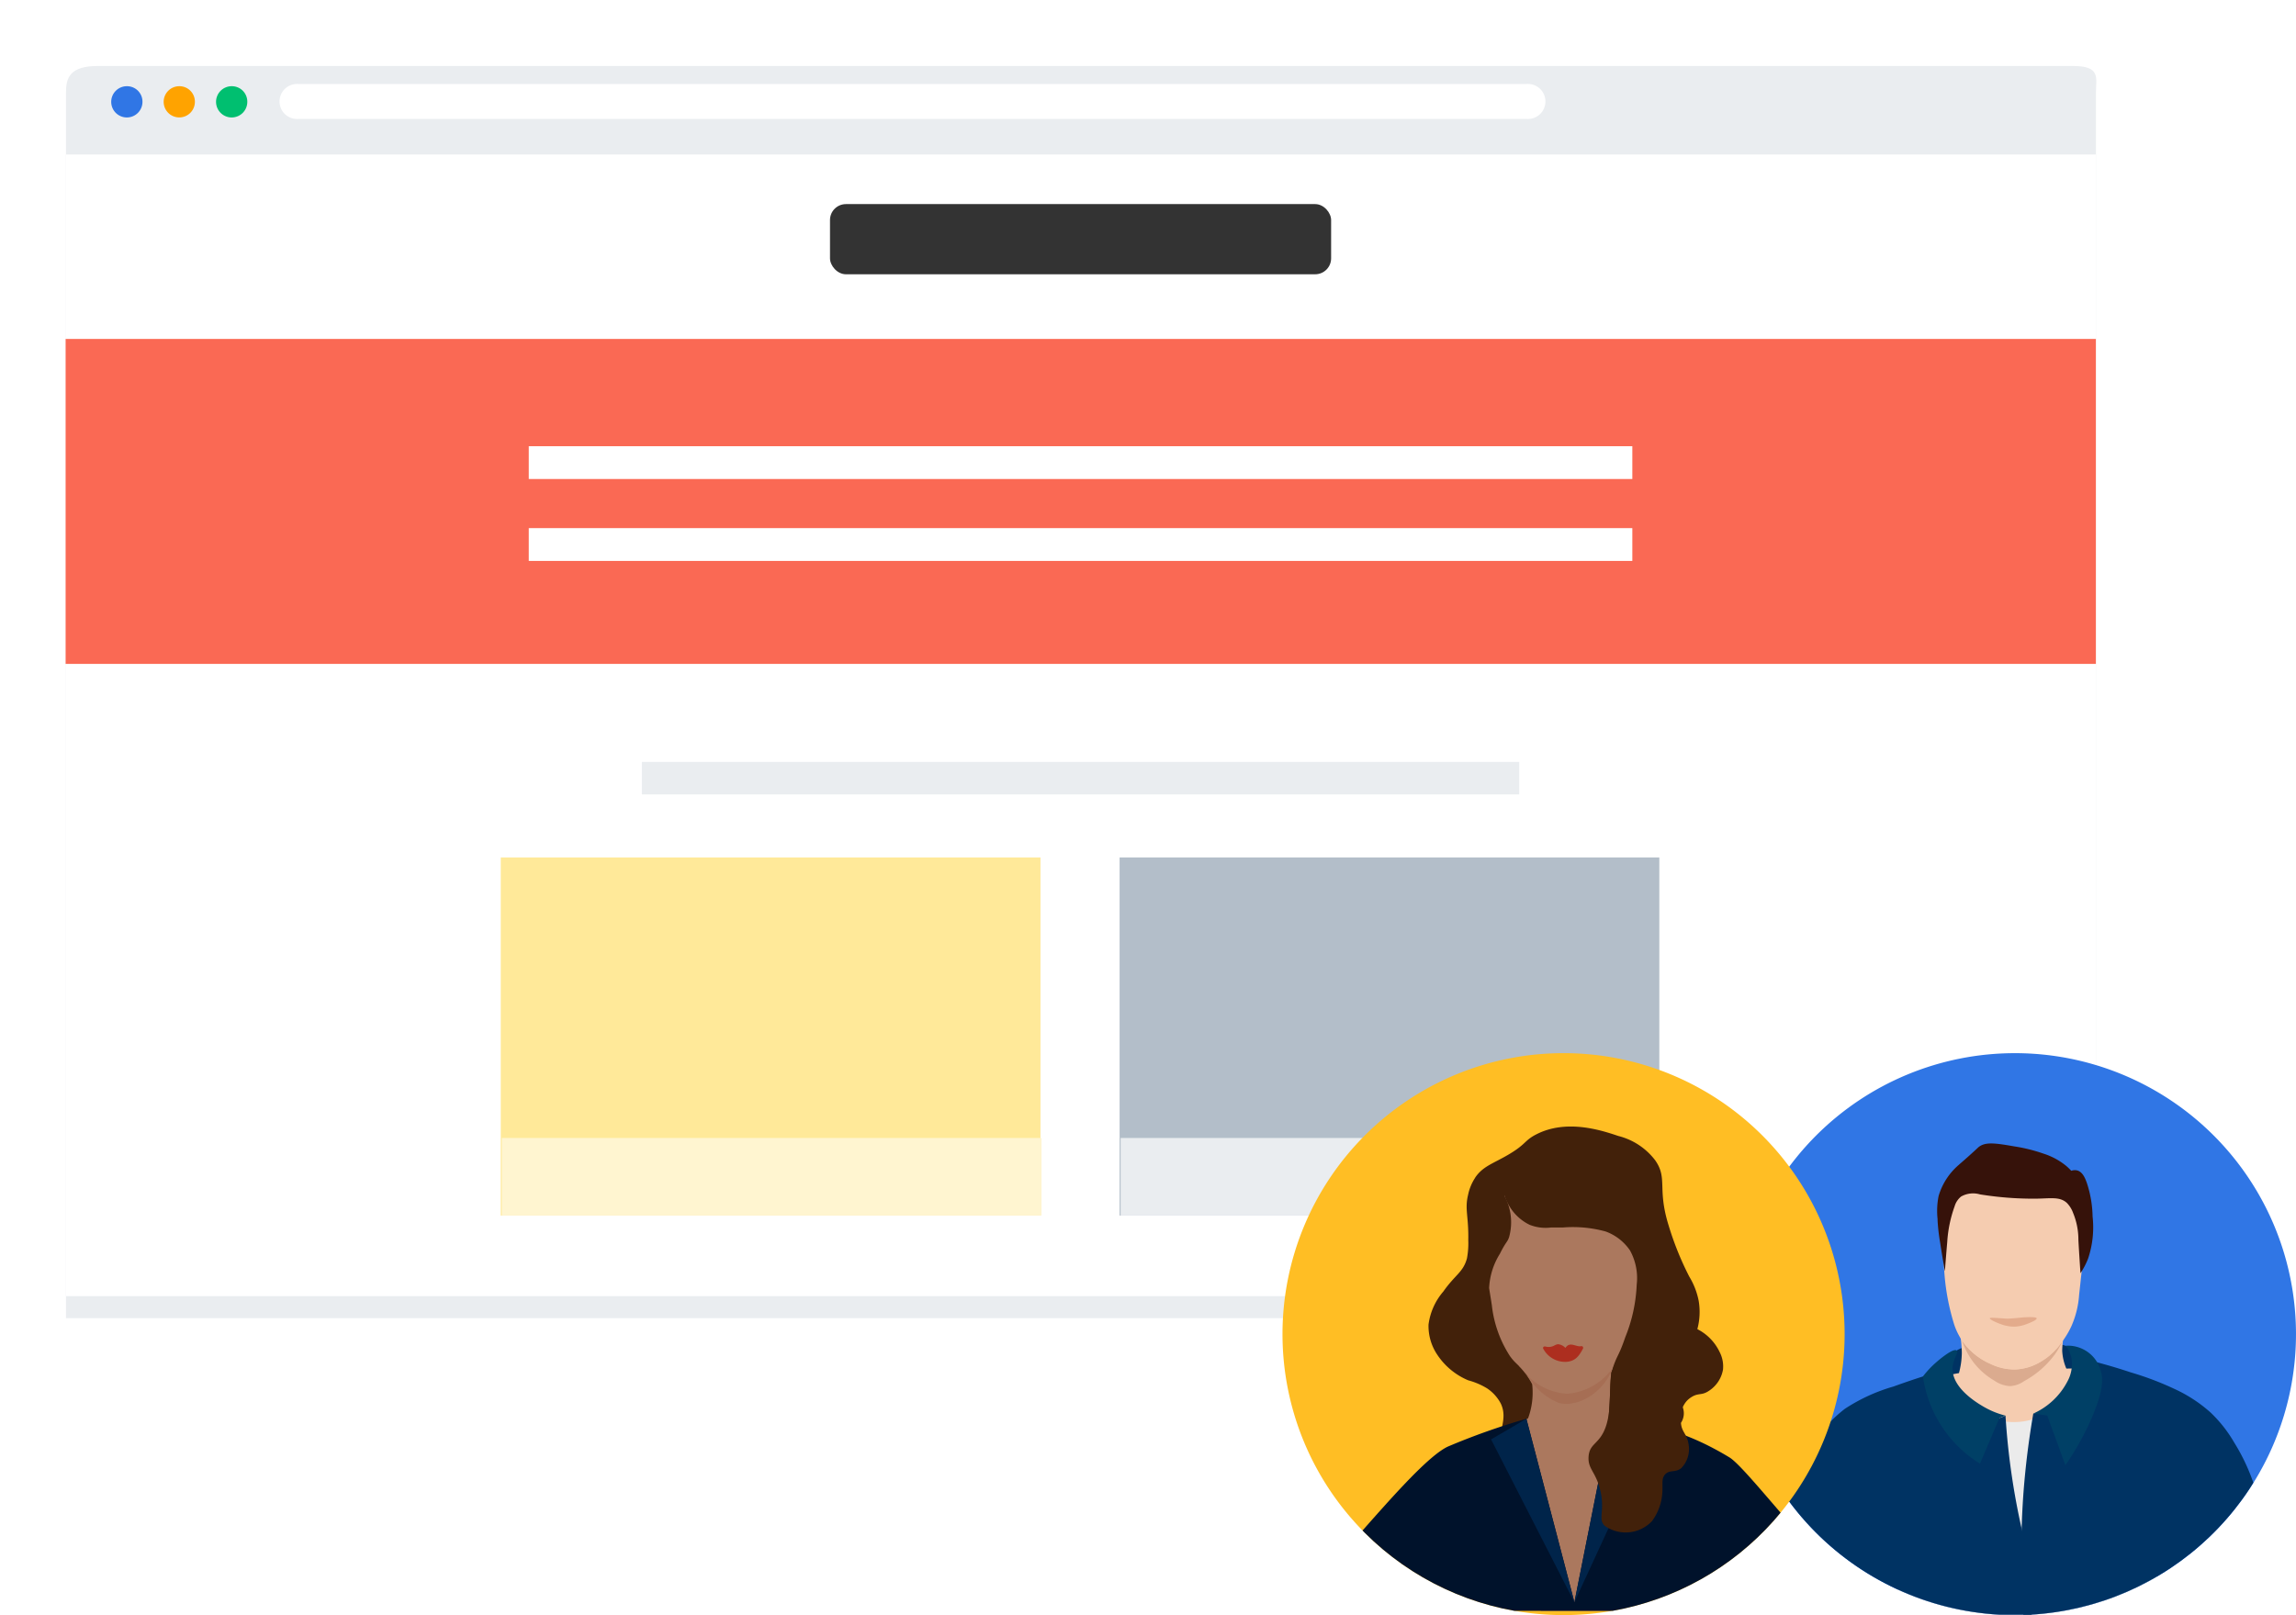 <svg xmlns="http://www.w3.org/2000/svg" xmlns:xlink="http://www.w3.org/1999/xlink" width="144.144" height="101.425" viewBox="0 0 144.144 101.425"><defs><style>.a{fill:none;}.b{fill:#eaedf0;}.c{fill:#3076e5;}.d{fill:#00bf70;}.e{fill:#ffa300;}.f{fill:#fff;}.g{fill:#fa6954;}.h{fill:#333;}.i{fill:#ffe999;}.j{fill:#fff5d0;}.k{fill:#b3bec9;}.l{clip-path:url(#c);}.m{fill:#003363;}.n{fill:#f5ccb0;}.o{fill:#ebebeb;}.p{fill:#004066;}.q{fill:#dbab8f;}.r{fill:#36120a;}.s{fill:#e3ab8c;}.t{fill:#ffbe24;}.u{clip-path:url(#d);}.v{fill:#42210a;}.w{fill:#ab785e;}.x{fill:#ad2e1f;}.y{fill:#00122b;}.z{fill:#122121;}.aa{fill:#00244a;}.ab{fill:#401f0a;}.ac{fill:#a66e54;}.ad{filter:url(#a);}</style><filter id="a" x="0" y="0" width="135.747" height="86.921" filterUnits="userSpaceOnUse"><feOffset dy="1.381" input="SourceAlpha"/><feGaussianBlur stdDeviation="1.381" result="b"/><feFlood flood-opacity="0.102"/><feComposite operator="in" in2="b"/><feComposite in="SourceGraphic"/></filter><clipPath id="c"><path class="a" d="M349.468,758.9a17.645,17.645,0,0,0,16.654,17.617H368.1a17.65,17.65,0,0,0,16.57-15.873v-3.489a17.646,17.646,0,0,0-35.205,1.745"/></clipPath><clipPath id="d"><path class="a" d="M321.13,758.9a17.65,17.65,0,0,0,14.562,17.376h6.167a17.65,17.65,0,0,0,14.534-16.386v-1.981a17.645,17.645,0,0,0-35.263.991"/></clipPath></defs><g transform="translate(-240.615 -675.118)"><g class="ad" transform="matrix(1, 0, 0, 1, 240.61, 675.12)"><path class="b" d="M372.2,756.514V679.54c0-.913.321-1.66-1.452-1.66H246.769c-1.774,0-2.011.747-2.011,1.66v76.974Z" transform="translate(-240.61 -675.12)"/></g><path class="c" d="M249.559,681.49a.981.981,0,1,1-.98-.958.969.969,0,0,1,.98.958"/><path class="d" d="M256.141,681.49a.981.981,0,1,1-.98-.958.97.97,0,0,1,.98.958"/><path class="e" d="M252.85,681.49a.98.98,0,1,1-.98-.958.97.97,0,0,1,.98.958"/><path class="f" d="M336.444,682.586H259.358a1.1,1.1,0,1,1,0-2.192h77.086a1.1,1.1,0,1,1,0,2.192"/><rect class="f" width="127.437" height="71.694" transform="translate(244.758 684.821)"/><rect class="b" width="55.081" height="2.041" transform="translate(280.912 722.965)"/><rect class="g" width="127.46" height="20.407" transform="translate(244.735 696.403)"/><rect class="h" width="31.46" height="4.407" rx="1" transform="translate(292.723 687.935)"/><rect class="f" width="69.281" height="2.06" transform="translate(273.812 703.139)"/><rect class="f" width="69.281" height="2.06" transform="translate(273.812 708.283)"/><g transform="translate(272.053 728.965)"><rect class="i" width="33.884" height="22.489" transform="translate(0 0)"/><rect class="j" width="33.884" height="4.872" transform="translate(0.064 17.617)"/></g><g transform="translate(310.904 728.965)"><rect class="k" width="33.884" height="22.489" transform="translate(0 0)"/><rect class="b" width="33.884" height="4.872" transform="translate(0.064 17.617)"/></g><path class="c" d="M384.758,758.9a17.645,17.645,0,1,1-17.646-17.645A17.645,17.645,0,0,1,384.758,758.9"/><g class="l"><path class="m" d="M363.458,759.928c.249-.161.725-.421,3.748-.5,2.366-.061,2.882.078,3.358.332a4.061,4.061,0,0,1,1.522,1.48,15.571,15.571,0,0,1-2.343.8,16.407,16.407,0,0,1-7.83,0,4.024,4.024,0,0,1,1.545-2.111"/><path class="n" d="M363.392,757.434a11.8,11.8,0,0,0,.267,1.412,7.171,7.171,0,0,1,.12,1.239,5.064,5.064,0,0,1-.18,1.261c-.228.04-.538.1-.9.178-1.344.286-2.016.438-2.228.764-.4.618.328,1.752.4,1.862,1.881,2.861,7.657,2.044,9.409,1.8,2.722-.386,3.208-1.038,3.391-1.4.667-1.308-.3-3.4-1.2-3.558a5.714,5.714,0,0,0-.874.063c-.1.006-.177.005-.308,0h-.314c-.269,0-.488.005-.634.008a3.255,3.255,0,0,1-.26-1.12,6.152,6.152,0,0,1,.2-1.433,3.681,3.681,0,0,0,.031-1.744c-.691-1.529-6.667-.754-6.916.665"/><path class="o" d="M360.417,788.7l14.213-.034c.295-1.944,2.542-17.1.6-22.989-.439-1.332-1.412-4.332-3.384-4.671a2.347,2.347,0,0,0-.973.044,3.43,3.43,0,0,1-.423,1.484,4.006,4.006,0,0,1-3.99,1.846,4.193,4.193,0,0,1-3.382-2.993,1.367,1.367,0,0,0-.782-.074c-2.258.5-3.291,7.879-1.877,27.387"/><path class="m" d="M371.787,760.543c.7.177,1.593.423,2.612.763a18.954,18.954,0,0,1,2.724,1.032,9,9,0,0,1,2.276,1.487,8.409,8.409,0,0,1,1.48,1.881,12.374,12.374,0,0,1,1.73,4.661c.011.1.063.575.183,1.217.036.192.079.4.132.629a33.338,33.338,0,0,1,.932,4.139,71.472,71.472,0,0,1,.9,12.351l-14.835-.022A54,54,0,0,1,367.639,769c.131-1.8.349-3.507.628-5.114a3.307,3.307,0,0,0,1.412-.286,4.17,4.17,0,0,0,2.108-3.053"/><path class="m" d="M366.8,788.7h-8.977c-.025-1.006-.079-2.385-.2-4.023a36.686,36.686,0,0,0-.4-3.84c-.07,0-.1,1.425.1,7.863h-6.284a43.673,43.673,0,0,1-.05-6.217c.147-2.282.5-4.48,1.2-8.877.136-.856.215-1.313.267-1.6,0,0,.051-.3.1-.544a15.724,15.724,0,0,1,1.328-4.794,9.709,9.709,0,0,1,1.161-1.72,8.315,8.315,0,0,1,1.39-1.357,11.181,11.181,0,0,1,3.049-1.4c.6-.216,1.406-.5,2.384-.8a3.269,3.269,0,0,0,4.653,2.626,45.01,45.01,0,0,0,1.02,7.128,26.981,26.981,0,0,1,.614,4.221,10.3,10.3,0,0,1,.009,1.18c-.13,2.874-1.218,3.419-1.658,6.439a15.112,15.112,0,0,0,.3,5.719"/><path class="p" d="M363.458,759.928c.149.123-.252.537-.259,1.148-.015,1.251,1.618,2.19,1.98,2.4a5.222,5.222,0,0,0,1.338.54l-.378.15-1.221,2.867a7.7,7.7,0,0,1-3.579-5.477,5.991,5.991,0,0,1,.857-.909c.1-.089,1.043-.9,1.262-.719"/><path class="p" d="M370.308,759.629A2.127,2.127,0,0,1,372.5,761.2c.13.412.23,1.115-.57,2.971a16.909,16.909,0,0,1-1.65,2.959l-1.14-3.12c-.291-.04-.582-.082-.873-.123a4.471,4.471,0,0,0,2.133-2,2.282,2.282,0,0,0,.27-1.441,1.994,1.994,0,0,0-.361-.816"/><path class="q" d="M363.79,759.3a4.734,4.734,0,0,0,.745,1.4,4.521,4.521,0,0,0,1.282,1.117,1.884,1.884,0,0,0,.974.345h.038a1.69,1.69,0,0,0,.874-.319,5.817,5.817,0,0,0,1.919-1.676,5.26,5.26,0,0,0,.474-.819c-.028.038-.054.074-.078.1a4.147,4.147,0,0,1-1.459,1.28,3.334,3.334,0,0,1-1.409.387l-.111,0a3.472,3.472,0,0,1-1.441-.342,4.251,4.251,0,0,1-1.6-1.195q-.114-.141-.207-.279"/><path class="n" d="M363.048,749.424a4.512,4.512,0,0,0-.424,1.894,14.212,14.212,0,0,0,.022,2.7,14.39,14.39,0,0,0,.658,4.292,4.124,4.124,0,0,0,.693,1.27,4.26,4.26,0,0,0,1.6,1.2,3.413,3.413,0,0,0,1.552.34,3.317,3.317,0,0,0,1.409-.388,4.137,4.137,0,0,0,1.459-1.279,5.316,5.316,0,0,0,.639-1.048,5.82,5.82,0,0,0,.486-1.959c.218-1.995.326-2.992.324-3.3-.016-2.057-.023-3.084-.6-3.8-1.631-2.02-6.667-1.72-7.821.081"/><path class="r" d="M362.711,754.928c-.123-.7-.222-1.313-.3-1.817a12.067,12.067,0,0,1-.154-1.351c0-.033,0-.062,0-.089a4.765,4.765,0,0,1,.066-1.452,4.1,4.1,0,0,1,1.262-1.946c.109-.1.273-.235.666-.587.565-.508.536-.5.617-.56.439-.314,1.056-.215,2.272-.006a10.208,10.208,0,0,1,1.774.447,4.316,4.316,0,0,1,1.418.768,3.607,3.607,0,0,1,.318.307.647.647,0,0,1,.373-.022c.33.088.5.466.623.839a7.087,7.087,0,0,1,.343,2.053,6.167,6.167,0,0,1-.282,2.641,4.685,4.685,0,0,1-.48.92c-.059-.914-.1-1.526-.13-2.1a4.389,4.389,0,0,0-.33-1.68,1.745,1.745,0,0,0-.39-.63c-.446-.413-1.025-.281-1.95-.27a21.051,21.051,0,0,1-3.51-.27,1.526,1.526,0,0,0-1.183.136,1.227,1.227,0,0,0-.407.614,8.051,8.051,0,0,0-.463,2.234c-.065.762-.114,1.388-.145,1.818"/><path class="s" d="M368.09,757.831c-.109,0-.225.005-.318.009-.049,0-.045,0-.573.049-.343.03-.428.037-.546.037h-.014c-.147,0-.171-.01-.454-.028-.232-.014-.4-.025-.508-.025-.089,0-.136.008-.142.026-.02.07.352.253.658.361a2.4,2.4,0,0,0,.839.168l.087,0a2.317,2.317,0,0,0,.713-.154c.223-.079.67-.266.647-.366-.014-.06-.193-.075-.389-.075"/></g><path class="t" d="M356.421,758.9a17.645,17.645,0,1,1-17.646-17.646A17.645,17.645,0,0,1,356.421,758.9"/><g class="u"><path class="v" d="M333.227,749.069c.485-.708,1.093-.864,2.042-1.416,1.172-.681,1.026-.9,1.776-1.288,1.918-1,4.138-.256,5.165.089a4.2,4.2,0,0,1,2.313,1.521c.809,1.148.12,1.752.845,4.086a19.074,19.074,0,0,0,1.3,3.225,4.64,4.64,0,0,1,.591,1.523,4.156,4.156,0,0,1-.084,1.777,3.1,3.1,0,0,1,1.4,1.438,1.969,1.969,0,0,1,.211,1.1,1.991,1.991,0,0,1-.846,1.311c-.5.352-.671.125-1.142.423-.733.464-.5,1.122-1.269,1.735a3.359,3.359,0,0,1-1.268.55,6.742,6.742,0,0,1-1.4.211,12.825,12.825,0,0,1-1.65,0,25.4,25.4,0,0,0-3.891.127c-1.535.161-2.043.379-2.326.042-.4-.48.327-1.278-.169-2.284a2.618,2.618,0,0,0-.846-.931,4.489,4.489,0,0,0-1.185-.507,4.342,4.342,0,0,1-1.945-1.607,3.221,3.221,0,0,1-.55-1.9,3.954,3.954,0,0,1,.931-2.073c.739-1.056,1.24-1.2,1.48-2.072a5.091,5.091,0,0,0,.084-1.143c.029-1.537-.236-1.937-.009-2.863a3.052,3.052,0,0,1,.445-1.07"/><path class="n" d="M356.172,774.266c2.049,2.032,4.362,4.263,4.516,4.774.039,1.8-3.844,5.22-5.572,7.634l-2.47-.855L356,780.131c-.017-.018-1.423-1.1-2.263-1.739Z"/><path class="w" d="M334.412,765.433l5.628,20.631,3.559-20.629-2.016-.792q.093-1.669.185-3.339c.11-.257.282-.643.508-1.107.462-.946.878-1.6.91-1.7.709-2.127.709-7.8.709-7.8l-2.81-2.5-4.825.8-1.931,1.812q-.336,2.838-.674,5.677a6.137,6.137,0,0,0,.521,2.186,4.49,4.49,0,0,0,1.014,1.594,4.8,4.8,0,0,1,1.615,1.776,4.653,4.653,0,0,1-.256,2.14Z"/><path class="x" d="M340.008,759.764l-.014-.058-.01-.016h0a.089.089,0,0,0-.061-.035l-.045,0c-.312.07-.708-.326-.985.11a.737.737,0,0,0-.461-.232.6.6,0,0,0-.231.079.731.731,0,0,1-.564.064l-.016,0-.02,0h-.02l-.018,0-.014.006a.1.1,0,0,0-.063.1l.025.052a1.553,1.553,0,0,0,1.426.807c.577-.036.813-.366,1.058-.831Z"/><path class="y" d="M346.822,791.145c-.711-1.063.712-16.655.712-16.655.142-.534,4.124,2.373,6.331,4.04L356.3,774.4c-2.939-2.916-6.172-7.193-7.115-7.763-4.8-2.905-7.526-1.948-7.526-1.948l-2.2,11.046-3.015-11.521a43.065,43.065,0,0,0-4.932,1.748c-1.84.859-6.151,6.408-7.792,7.889l3.1,3.967,3.4-2.48,2.008,16.867"/><path class="z" d="M352.178,778.342l3.753-4.8,1.5,1.154a.426.426,0,0,1,.137.143.328.328,0,0,1-.094.331l-3.325,4.262a.192.192,0,0,1-.127.092.252.252,0,0,1-.155-.054q-.867-.528-1.688-1.128"/><path class="aa" d="M341.657,764.692l2.447.961-4.65,10.085Z"/><path class="aa" d="M336.44,764.217l-2.214,1.293,5.229,10.227Z"/><path class="n" d="M323.229,774.266c-2.049,2.032-4.362,4.263-4.516,4.774-.039,1.8,3.844,5.22,5.572,7.634l2.47-.855-3.357-5.688c.017-.018,1.422-1.1,2.263-1.739Z"/><path class="z" d="M327.223,778.342l-3.753-4.8-1.5,1.154a.426.426,0,0,0-.137.143.328.328,0,0,0,.094.331l3.325,4.262a.192.192,0,0,0,.127.092.252.252,0,0,0,.155-.054q.867-.528,1.688-1.128"/><path class="v" d="M334.9,749.059a3.32,3.32,0,0,0,.516,1.873,2.994,2.994,0,0,0,1.227,1.1,2.708,2.708,0,0,0,1.364.169c.206,0,.452,0,.75,0a7.749,7.749,0,0,1,2.665.254,3.148,3.148,0,0,1,1.522,1.184,3.6,3.6,0,0,1,.424,2.157,9.828,9.828,0,0,1-.719,3.3c-.432,1.268-.512,1.074-.814,2.039-.269.86.02,2.366-.416,3.6-.392,1.1-1.016,1-1.073,1.865-.051.783.46.931.74,2.131.3,1.293-.168,1.761.267,2.2a2.276,2.276,0,0,0,2.975-.289,3.343,3.343,0,0,0,.643-1.709c.058-.6-.077-.938.178-1.221.287-.318.634-.09,1.021-.4a1.723,1.723,0,0,0,.444-1.554c-.1-.6-.431-.72-.467-1.287a1.09,1.09,0,0,0-1.627-1.421c-.69-.837.413-2.259,1-4.669a11.263,11.263,0,0,0-1.156-7.675,5.8,5.8,0,0,0-2.663-3.077,5.5,5.5,0,0,0-3.374-.178,7.786,7.786,0,0,0-3.431,1.613"/><path class="w" d="M334.544,755.022c-.085-.088.069.1,0,0-.1-.147-.335-.013-.421.144a2.184,2.184,0,0,0,.032,1.664.649.649,0,0,0,.29.441.414.414,0,0,0,.444-.109.83.83,0,0,0,.2-.435,1.791,1.791,0,0,0-.37-1.461"/><path class="v" d="M334.632,748.734c.094-.005.237.26.449,1.51a3.5,3.5,0,0,1,.277,2.56c-.116.344-.188.265-.579,1.049a4.449,4.449,0,0,0-.676,2.157c.011.074.125.782.141.882.022.142.022.14.028.175a7.329,7.329,0,0,0,1.141,3.215,4.852,4.852,0,0,0,.545.624,1.669,1.669,0,0,1-.84.137c-1.158-.13-1.8-1.605-2.03-2.157a6.7,6.7,0,0,1-.17-4.272,4.906,4.906,0,0,1,.443-1.106c.092-.222.224-.556.361-.967.735-2.2.684-3.8.91-3.807"/><path class="ab" d="M336.368,761.337c.047.065.118.16.207.272a3.334,3.334,0,0,0-.2-.269l0,0"/><path class="ac" d="M341.874,761.009a3.909,3.909,0,0,1-2.779,1.629l-.089,0-.089,0a3.745,3.745,0,0,1-2.546-1.3c.073.088.142.178.2.269l.059.075a3.925,3.925,0,0,0,1.865,1.542,1.83,1.83,0,0,0,.459.057,2.722,2.722,0,0,0,.966-.208,3.58,3.58,0,0,0,1.95-2.064v0"/><path class="ab" d="M341.875,761.009h0"/></g></g></svg>